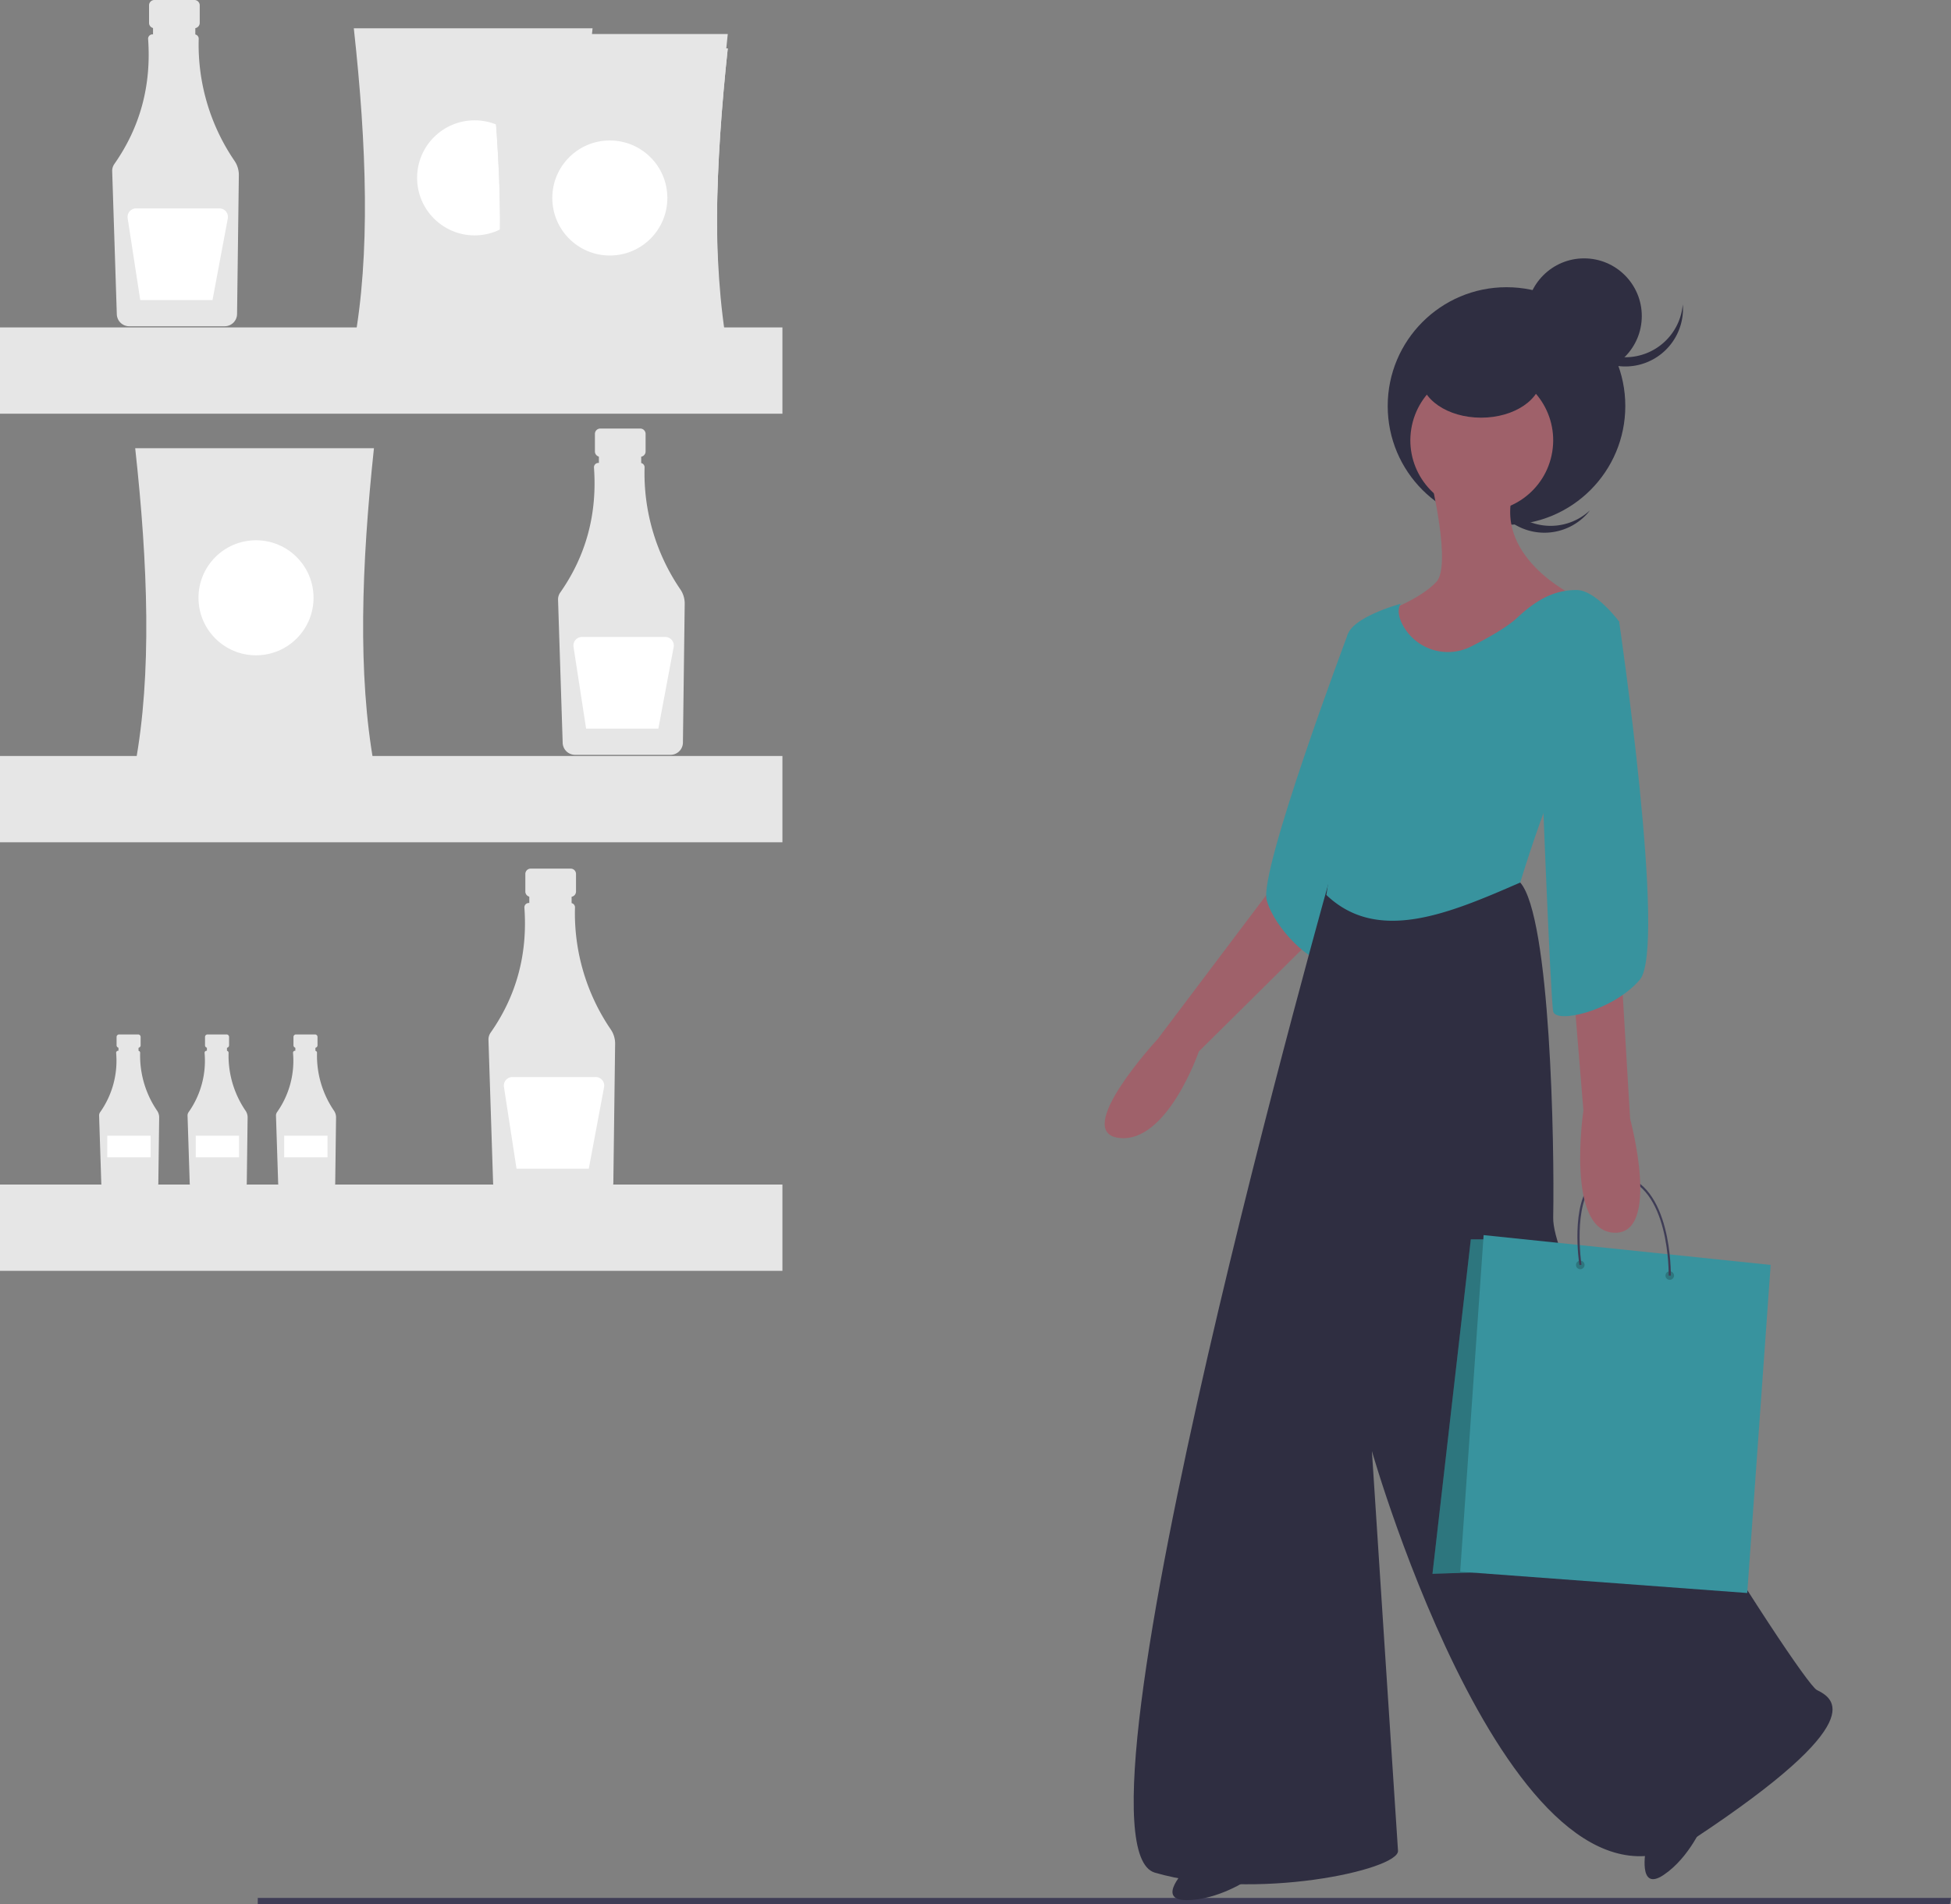 <svg xmlns="http://www.w3.org/2000/svg" id="f9f705c9-8b4c-4439-a246-51ada304283b" data-name="Layer 1" width="661.93" height="646.154" viewBox="0 0 661.93 646.154"><rect x="0" y="0" width="661.93" height="646.154" fill="#808080" stroke="none"/><path d="M711.661,406.335l-6.989,16.309-42.869,56.848s-29.356,31.686-13.047,33.55,27.026-29.356,27.026-29.356l50.324-49.858,5.592-22.832Z" transform="translate(-269.035 -126.923)" fill="#9f616a"></path><path d="M733.095,340.168l-6.754,1.891s-30.329,80.57-27.533,90.355,15.377,21.9,20.969,20.969S733.095,340.168,733.095,340.168Z" transform="translate(-269.035 -126.923)" fill="#38939e"></path><path d="M827.473,754.22s-2.966,14.863,5.949,8.915,13.563-17.452,13.563-17.452Z" transform="translate(-269.035 -126.923)" fill="#2f2e41"></path><path d="M721.912,418.916S627.321,752.549,660.87,762.334s82.942-.932,82.476-7.455-8.853-135.596-8.853-135.596S783.42,790.758,843.995,750.685s47.063-47.529,41.471-50.324-89.932-135.596-89.466-160.293-.932-102.047-11.183-113.696Z" transform="translate(-269.035 -126.923)" fill="#2f2e41"></path><polygon points="661.535 646.154 87.455 646.154 87.455 643.972 661.93 643.972 661.535 646.154" fill="#3f3d56"></polygon><path d="M781.993,300.296a19.568,19.568,0,0,1-2.431-26.383c-.394.369-.779.753-1.148,1.161a19.571,19.571,0,0,0,29.033,26.251c.369-.408.712-.83,1.04-1.259A19.568,19.568,0,0,1,781.993,300.296Z" transform="translate(-269.035 -126.923)" fill="#2f2e41"></path><circle cx="511.123" cy="137.758" r="40.306" fill="#2f2e41"></circle><path d="M671.588,760.936s-10.717,10.717,0,10.717,20.969-6.989,20.969-6.989Z" transform="translate(-269.035 -126.923)" fill="#2f2e41"></path><path d="M754.53,289.844s6.989,28.89,1.864,34.482-16.309,9.785-16.309,9.785l1.864,52.188s21.434-7.455,22.366-8.387,20.037-31.22,20.037-31.22l18.639-17.707s-28.424-13.513-20.037-36.811S754.53,289.844,754.53,289.844Z" transform="translate(-269.035 -126.923)" fill="#9f616a"></path><circle cx="771.771" cy="276.33" r="24.23" transform="translate(106.35 866.949) rotate(-80.783)" fill="#9f616a"></circle><path d="M784.818,426.372s10.717-35.414,15.843-40.073,17.707-48.461,17.707-48.461-7.921-10.717-14.445-10.717-12.581,2.33-20.037,9.319c-3.511,3.292-9.915,6.913-15.708,9.824a17.378,17.378,0,0,1-23.524-7.852c-1.158-2.461-1.54-4.82-.375-6.632,0,0-17.241,4.66-18.173,11.183s0,20.037-1.398,22.832-5.592,6.989-3.728,24.696-1.945,40.097-1.945,40.097C736.441,447.199,760.555,436.946,784.818,426.372Z" transform="translate(-269.035 -126.923)" fill="#38939e"></path><ellipse cx="502.503" cy="127.74" rx="20.503" ry="13.979" fill="#2f2e41"></ellipse><circle cx="537.45" cy="107.237" r="19.571" fill="#2f2e41"></circle><path d="M820.464,248.139a19.568,19.568,0,0,1-19.498-17.94c-.044.538-.073,1.081-.073,1.631a19.571,19.571,0,0,0,39.141.017v-.017c0-.55-.028-1.093-.073-1.631A19.568,19.568,0,0,1,820.464,248.139Z" transform="translate(-269.035 -126.923)" fill="#2f2e41"></path><polygon points="505.528 420.53 499.018 420.53 486.008 534.01 528.918 532.57 505.528 420.53" fill="#38939e"></polygon><polygon points="505.528 420.53 499.018 420.53 486.008 534.01 528.918 532.57 505.528 420.53" opacity="0.2" style="isolation:isolate"></polygon><polygon points="503.358 419.08 495.408 533.29 592.798 540.52 600.748 429.2 503.358 419.08" fill="#38939e"></polygon><circle cx="536.148" cy="429.2" r="1.45" opacity="0.2" style="isolation:isolate"></circle><circle cx="566.508" cy="432.81" r="1.45" opacity="0.2" style="isolation:isolate"></circle><path d="M835.903,559.743h-.72c0-.31.51-30.8-17-33.61-3.45-.55-6.27.23-8.38,2.32-7.23,7.17-4.24,27.42-4.21,27.62l-.71.11c-.13-.85-3.07-20.82,4.42-28.24,2.28-2.27,5.32-3.12,9-2.53C836.423,528.313,835.913,559.433,835.903,559.743Z" transform="translate(-269.035 -126.923)" fill="#3f3d56"></path><path d="M819.765,402.142l-2.33,26.094,4.66,78.282s10.717,39.607-5.592,38.675-10.251-41.471-10.251-41.471l-7.455-90.864Z" transform="translate(-269.035 -126.923)" fill="#9f616a"></path><path d="M806.252,331.315l12.115,6.524s16.309,110.848,6.989,121.565-28.424,14.911-29.356,10.717-4.194-89.414-4.194-89.414Z" transform="translate(-269.035 -126.923)" fill="#38939e"></path><path d="M334.996,126.923h-13.589a1.802,1.802,0,0,0-1.802,1.802v5.965a1.802,1.802,0,0,0,1.802,1.802h2.252v8.937h9.085v-8.937h2.252a1.802,1.802,0,0,0,1.802-1.802v-5.965A1.802,1.802,0,0,0,334.996,126.923Z" transform="translate(-269.035 -126.923)" fill="#e6e6e6"></path><path d="M348.607,181.511a69.863,69.863,0,0,1-12.154-41.421,1.473,1.473,0,0,0-1.15-1.47v-2.577H320.951v2.541h-.198a1.473,1.473,0,0,0-1.471,1.475q0.0.054.004.107,1.696,23.641-11.454,42.402a4.058,4.058,0,0,0-.734,2.459l1.569,48.543a4.202,4.202,0,0,0,4.166,4.056H345.296a4.204,4.204,0,0,0,4.169-4.127l.605-47.131A8.506,8.506,0,0,0,348.607,181.511Z" transform="translate(-269.035 -126.923)" fill="#e6e6e6"></path><path d="M343.469,197.635H315.213a2.901,2.901,0,0,0-2.867,3.342l4.27,27.753h24.518l5.186-27.66a2.901,2.901,0,0,0-2.851-3.436Z" transform="translate(-269.035 -126.923)" fill="#fff"></path><path d="M486.268,272.339H472.679a1.802,1.802,0,0,0-1.802,1.802v5.965a1.802,1.802,0,0,0,1.802,1.802h2.252v8.937h9.085v-8.937h2.252a1.802,1.802,0,0,0,1.802-1.802v-5.965A1.802,1.802,0,0,0,486.268,272.339Z" transform="translate(-269.035 -126.923)" fill="#e6e6e6"></path><path d="M499.879,326.927a69.863,69.863,0,0,1-12.154-41.421,1.473,1.473,0,0,0-1.15-1.47v-2.577H472.223v2.541h-.198a1.473,1.473,0,0,0-1.471,1.475q0.0.054.004.107,1.696,23.641-11.454,42.402a4.058,4.058,0,0,0-.735,2.459l1.569,48.543a4.202,4.202,0,0,0,4.166,4.056H496.567a4.204,4.204,0,0,0,4.169-4.127l.605-47.131A8.506,8.506,0,0,0,499.879,326.927Z" transform="translate(-269.035 -126.923)" fill="#e6e6e6"></path><path d="M494.74,343.051H466.485a2.901,2.901,0,0,0-2.867,3.342l4.27,27.753H492.405l5.186-27.66a2.901,2.901,0,0,0-2.851-3.436Z" transform="translate(-269.035 -126.923)" fill="#fff"></path><path d="M315.892,477.914h-6.446a.855.855,0,0,0-.855.855v2.829a.855.855,0,0,0,.855.855h1.068v4.239H314.824v-4.239h1.068a.855.855,0,0,0,.855-.855v-2.829A.855.855,0,0,0,315.892,477.914Z" transform="translate(-269.035 -126.923)" fill="#e6e6e6"></path><path d="M322.348,503.807a33.139,33.139,0,0,1-5.765-19.648.699.699,0,0,0-.546-.697v-1.223h-6.808v1.206h-.094a.699.699,0,0,0-.698.699q0,.025.002.051a30.243,30.243,0,0,1-5.433,20.113,1.925,1.925,0,0,0-.348,1.167l.744,23.026a1.993,1.993,0,0,0,1.976,1.924h15.398a1.994,1.994,0,0,0,1.977-1.958l.287-22.356A4.035,4.035,0,0,0,322.348,503.807Z" transform="translate(-269.035 -126.923)" fill="#e6e6e6"></path><rect x="36.405" y="385.348" width="14.692" height="7.346" fill="#fff"></rect><path d="M345.898,477.914H339.452a.855.855,0,0,0-.855.855v2.829a.855.855,0,0,0,.855.855h1.068v4.239h4.31v-4.239h1.068a.855.855,0,0,0,.855-.855v-2.829A.855.855,0,0,0,345.898,477.914Z" transform="translate(-269.035 -126.923)" fill="#e6e6e6"></path><path d="M352.354,503.807a33.139,33.139,0,0,1-5.765-19.648.699.699,0,0,0-.546-.697v-1.223h-6.808v1.206h-.094a.699.699,0,0,0-.698.699q0,.025.002.051a30.243,30.243,0,0,1-5.433,20.113,1.925,1.925,0,0,0-.348,1.167l.744,23.026a1.993,1.993,0,0,0,1.976,1.924h15.398a1.994,1.994,0,0,0,1.977-1.958l.287-22.356A4.035,4.035,0,0,0,352.354,503.807Z" transform="translate(-269.035 -126.923)" fill="#e6e6e6"></path><rect x="66.411" y="385.348" width="14.692" height="7.346" fill="#fff"></rect><path d="M375.903,477.914H369.458a.855.855,0,0,0-.855.855v2.829a.855.855,0,0,0,.855.855h1.068v4.239h4.31v-4.239h1.068a.855.855,0,0,0,.855-.855v-2.829A.855.855,0,0,0,375.903,477.914Z" transform="translate(-269.035 -126.923)" fill="#e6e6e6"></path><path d="M382.36,503.807a33.139,33.139,0,0,1-5.765-19.648.699.699,0,0,0-.546-.697v-1.223h-6.808v1.206h-.094a.699.699,0,0,0-.698.699q0,.025.002.051a30.243,30.243,0,0,1-5.433,20.113,1.925,1.925,0,0,0-.348,1.167l.744,23.026a1.993,1.993,0,0,0,1.976,1.924h15.398a1.994,1.994,0,0,0,1.977-1.958l.287-22.356A4.035,4.035,0,0,0,382.36,503.807Z" transform="translate(-269.035 -126.923)" fill="#e6e6e6"></path><rect x="96.417" y="385.348" width="14.692" height="7.346" fill="#fff"></rect><path d="M462.661,421.658H449.072a1.802,1.802,0,0,0-1.802,1.802v5.965a1.802,1.802,0,0,0,1.802,1.802h2.252v8.937h9.085v-8.937h2.252a1.802,1.802,0,0,0,1.802-1.802v-5.965A1.802,1.802,0,0,0,462.661,421.658Z" transform="translate(-269.035 -126.923)" fill="#e6e6e6"></path><path d="M476.271,476.246a69.863,69.863,0,0,1-12.154-41.421,1.473,1.473,0,0,0-1.15-1.47v-2.577H448.616v2.541h-.198a1.473,1.473,0,0,0-1.471,1.475q0.0.054.004.107,1.696,23.641-11.454,42.402a4.058,4.058,0,0,0-.734,2.459l1.569,48.543a4.202,4.202,0,0,0,4.166,4.056h32.461a4.204,4.204,0,0,0,4.169-4.127l.605-47.131A8.506,8.506,0,0,0,476.271,476.246Z" transform="translate(-269.035 -126.923)" fill="#e6e6e6"></path><path d="M471.133,492.37H442.878a2.901,2.901,0,0,0-2.867,3.342l4.27,27.753H468.798l5.186-27.66a2.901,2.901,0,0,0-2.851-3.436Z" transform="translate(-269.035 -126.923)" fill="#fff"></path><path d="M470.079,243.875H389.076c5.663-30.619,4.36-67.592,0-107.354h81.003C465.835,176.283,464.567,213.256,470.079,243.875Z" transform="translate(-269.035 -126.923)" fill="#e6e6e6"></path><circle cx="161.031" cy="60.347" r="19.519" fill="#fff"></circle><path d="M395.908,386.363H314.904c5.663-30.619,4.36-67.592,0-107.354h81.003C391.663,318.771,390.395,355.744,395.908,386.363Z" transform="translate(-269.035 -126.923)" fill="#e6e6e6"></path><circle cx="86.859" cy="202.835" r="19.519" fill="#fff"></circle><path d="M515.949,250.707H434.945c5.663-30.619,4.36-67.592,0-107.354H515.949C511.704,183.115,510.436,220.088,515.949,250.707Z" transform="translate(-269.035 -126.923)" fill="#e6e6e6"></path><circle cx="206.9" cy="67.179" r="19.519" fill="#fff"></circle><path d="M515.949,245.827H434.945c5.663-30.619,4.36-67.592,0-107.354H515.949C511.704,178.235,510.436,215.208,515.949,245.827Z" transform="translate(-269.035 -126.923)" fill="#e6e6e6"></path><circle cx="206.9" cy="62.299" r="19.519" fill="#fff"></circle><path d="M515.949,250.707H434.945c5.663-30.619,4.36-67.592,0-107.354H515.949C511.704,183.115,510.436,220.088,515.949,250.707Z" transform="translate(-269.035 -126.923)" fill="#e6e6e6"></path><circle cx="206.9" cy="67.179" r="19.519" fill="#fff"></circle><rect y="111.096" width="265.457" height="29.278" fill="#e6e6e6"></rect><rect y="256.512" width="265.457" height="29.278" fill="#e6e6e6"></rect><rect y="401.928" width="265.457" height="29.278" fill="#e6e6e6"></rect></svg>